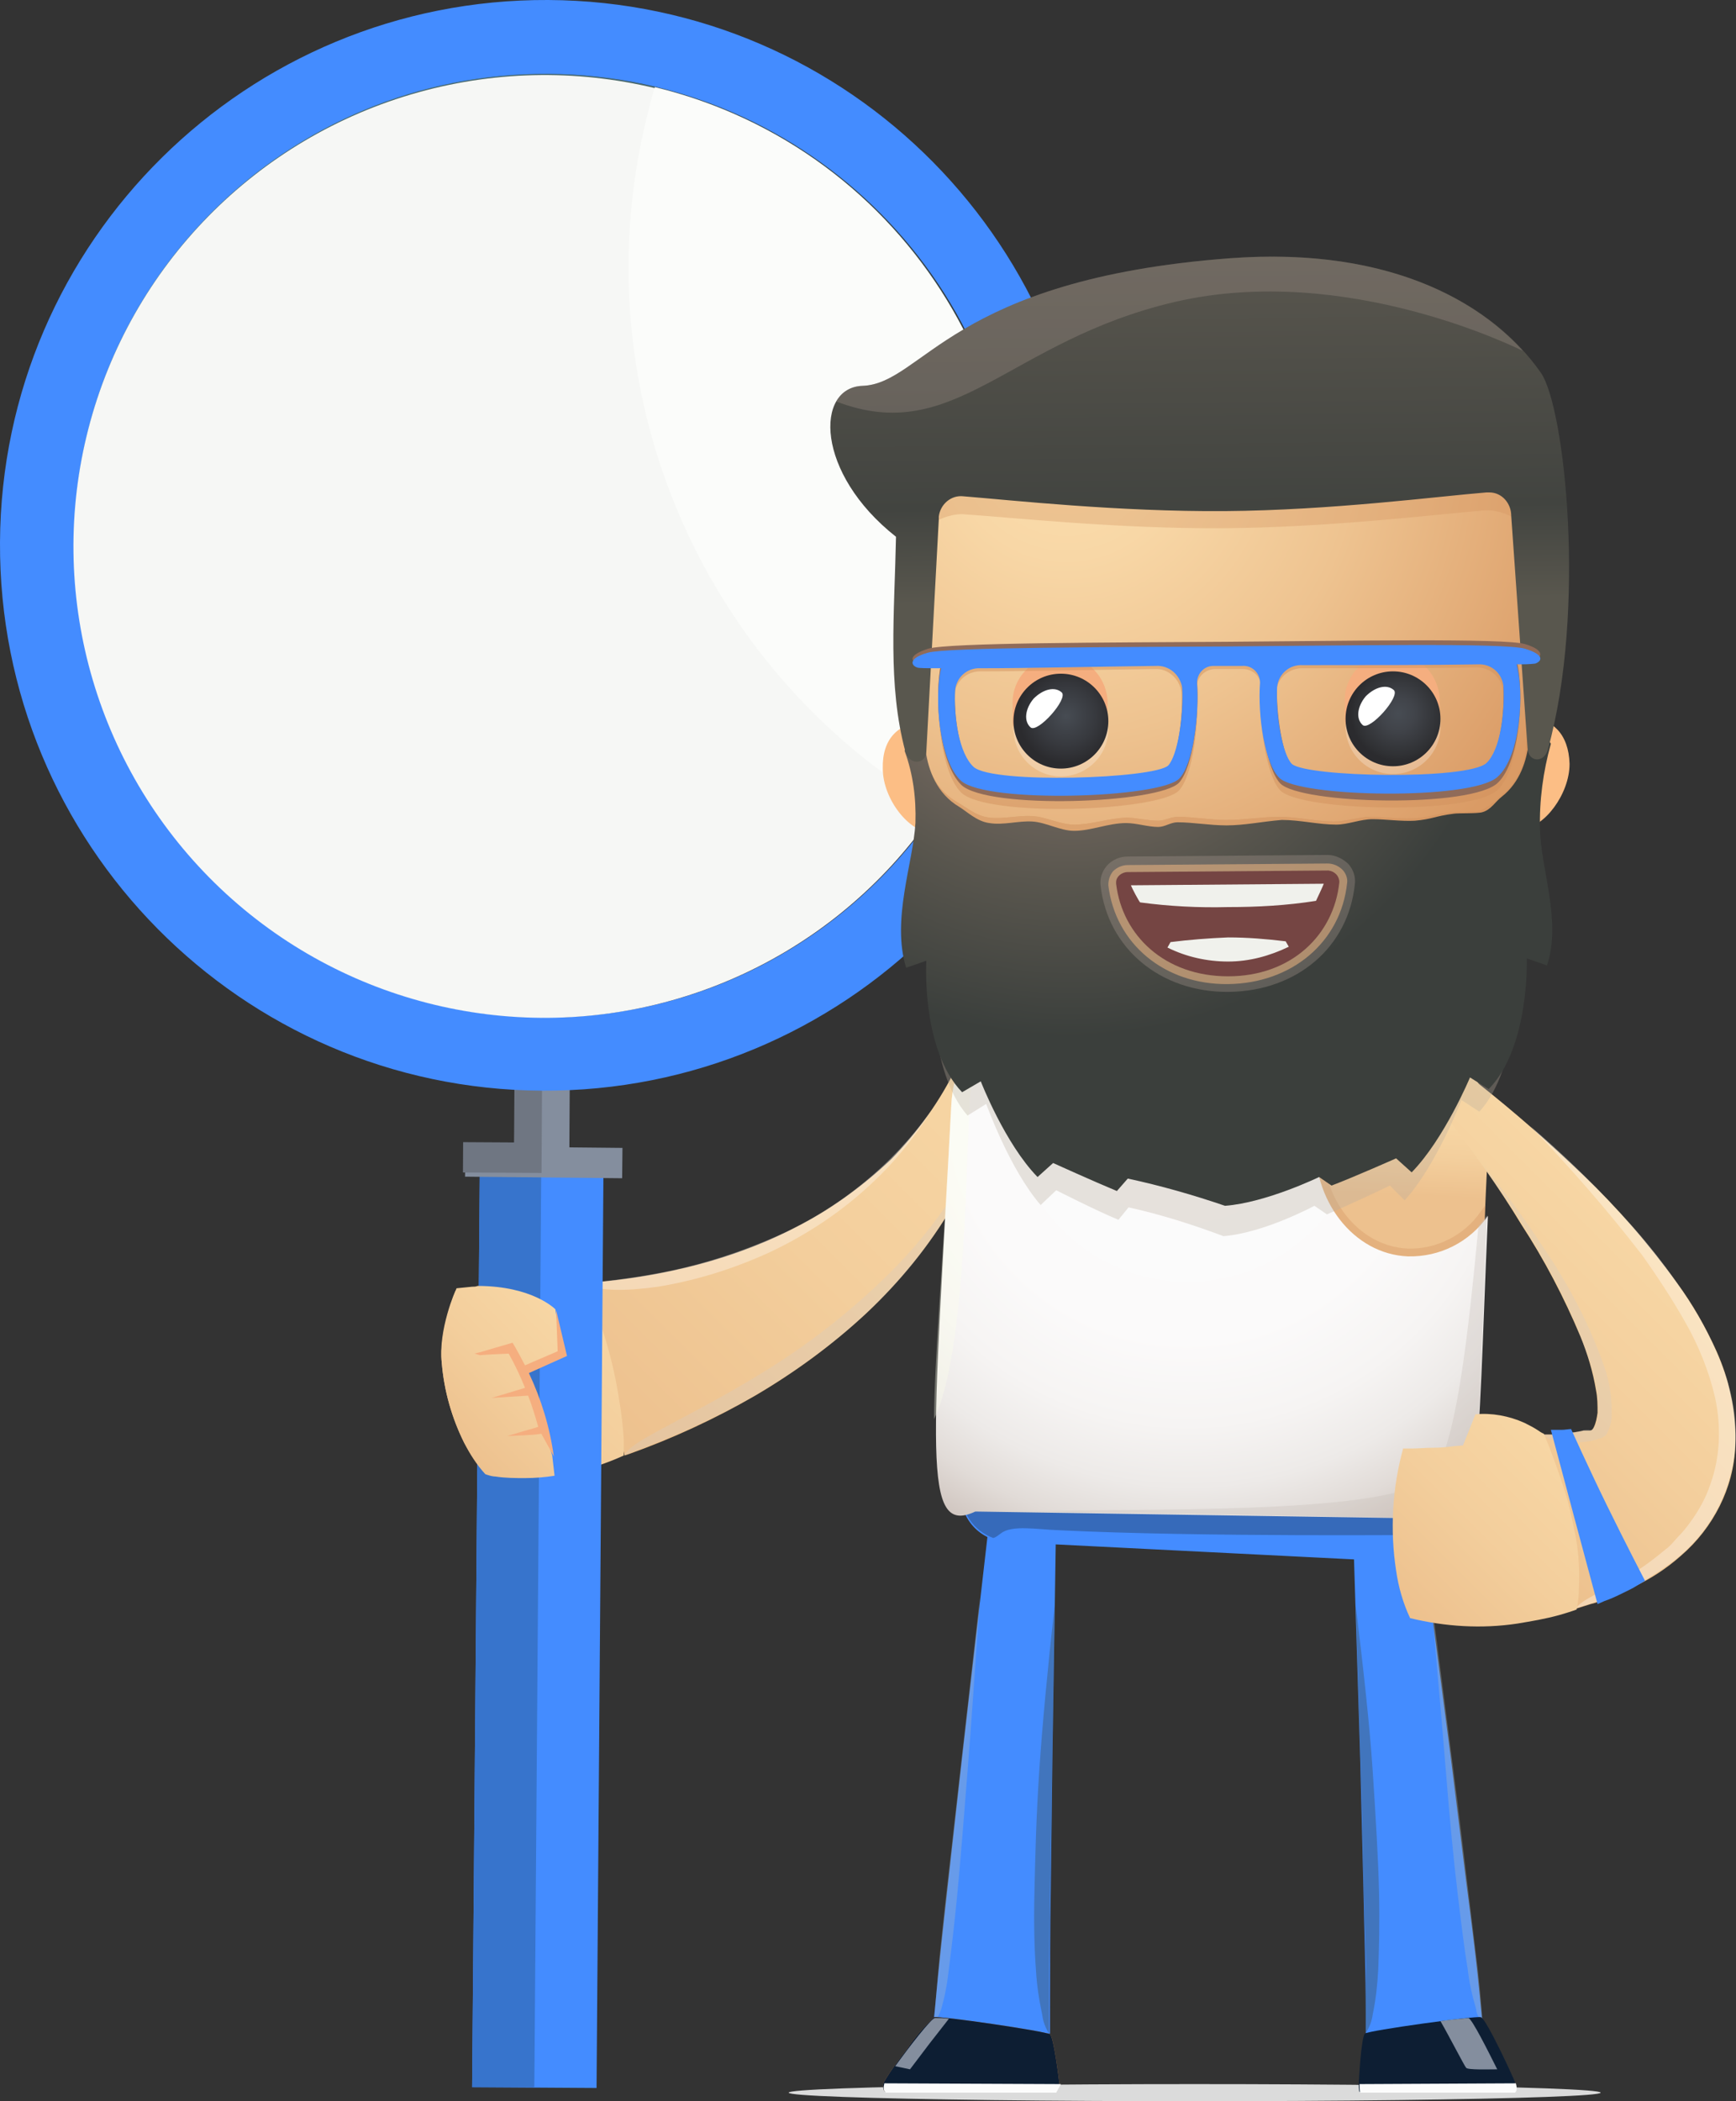 <?xml version="1.0" encoding="utf-8"?>
<!-- Generator: Adobe Illustrator 21.1.0, SVG Export Plug-In . SVG Version: 6.00 Build 0)  -->
<svg version="1.1" id="Layer" xmlns="http://www.w3.org/2000/svg" xmlns:xlink="http://www.w3.org/1999/xlink" x="0px" y="0px"
	 viewBox="0 0 223.2 270.1" style="enable-background:new 0 0 223.2 270.1;" xml:space="preserve">
<rect x="0" y="0" width="223.2" height="270.1" fill="#333333" stroke="none"/>
<style type="text/css">
	.st0{fill:url(#SVGID_1_);}
	.st1{fill:url(#SVGID_2_);}
	.st2{fill:#DBDBDB;}
	.st3{fill:url(#SVGID_3_);}
	.st4{opacity:0.33;fill:#D6CBC3;enable-background:new    ;}
	.st5{opacity:0.33;fill:#FFFFFF;enable-background:new    ;}
	.st6{fill:url(#SVGID_4_);}
	.st7{opacity:0.39;fill:#63A8B2;enable-background:new    ;}
	.st8{fill:#848E9E;}
	.st9{fill:#6F7682;}
	.st10{fill:#448CFF;}
	.st11{fill:#3774CC;}
	.st12{opacity:0.12;fill:#63A8B2;enable-background:new    ;}
	.st13{fill:#F6F7F5;}
	.st14{fill:#FBFCFA;}
	.st15{fill:url(#SVGID_5_);}
	.st16{fill:#F5AE7F;}
	.st17{opacity:0.33;fill:#3B4837;enable-background:new    ;}
	.st18{opacity:0.33;fill:#AFBBC0;enable-background:new    ;}
	.st19{fill:#C47E49;}
	.st20{fill:#0D1E33;}
	.st21{fill:#FCFCFC;}
	.st22{opacity:0.33;}
	.st23{fill:#17242E;}
	.st24{fill:url(#SVGID_6_);}
	.st25{opacity:0.33;fill:#D1925E;enable-background:new    ;}
	.st26{fill:url(#SVGID_7_);}
	.st27{opacity:0.33;fill:#FCFFE9;enable-background:new    ;}
	.st28{opacity:0.33;fill:#C7BEB7;enable-background:new    ;}
	.st29{fill:url(#SVGID_8_);}
	.st30{fill:url(#SVGID_9_);}
	.st31{fill:url(#SVGID_10_);}
	.st32{fill:url(#SVGID_11_);}
	.st33{fill:url(#SVGID_12_);}
	.st34{fill:url(#SVGID_13_);}
	.st35{opacity:0.5;}
	.st36{fill:#D1925E;}
	.st37{fill:#BAAD9E;}
	.st38{fill:url(#SVGID_14_);}
	.st39{fill:url(#SVGID_15_);}
	.st40{opacity:0.33;fill:#A2928A;enable-background:new    ;}
	.st41{opacity:0.25;fill:#FFFFFF;enable-background:new    ;}
	.st42{fill:url(#SVGID_16_);}
	.st43{fill:url(#SVGID_17_);}
	.st44{fill:url(#SVGID_18_);}
	.st45{fill:url(#SVGID_19_);}
	.st46{fill:url(#SVGID_20_);}
	.st47{opacity:0.33;fill:#AB9B93;enable-background:new    ;}
	.st48{opacity:0.5;fill:#FCBE85;enable-background:new    ;}
	.st49{fill:#754543;}
	.st50{fill:#F0F1EC;}
</style>
<g>
	
		<linearGradient id="SVGID_1_" gradientUnits="userSpaceOnUse" x1="-7644.789" y1="6911.706" x2="-7647.008" y2="6909.696" gradientTransform="matrix(-1 1.000000e-02 -1.000000e-02 -1 -7463.921 7059.19)">
		<stop  offset="0" style="stop-color:#FFFFFF"/>
		<stop  offset="0.25" style="stop-color:#FDFDFD"/>
		<stop  offset="0.38" style="stop-color:#F5F5F5"/>
		<stop  offset="0.49" style="stop-color:#E7E7E7"/>
		<stop  offset="0.59" style="stop-color:#D3D3D3"/>
		<stop  offset="0.68" style="stop-color:#BABABA"/>
		<stop  offset="0.76" style="stop-color:#9A9A9A"/>
		<stop  offset="0.83" style="stop-color:#757575"/>
		<stop  offset="0.9" style="stop-color:#4A4A4A"/>
		<stop  offset="0.97" style="stop-color:#1A1A1A"/>
		<stop  offset="1" style="stop-color:#000000"/>
	</linearGradient>
	<path class="st0" d="M132.9,89.8c-1.1,1.3-1.3,2.9-0.4,3.7s4.9-3.7,4-4.5S134.1,88.6,132.9,89.8z"/>
</g>
<g>
	
		<linearGradient id="SVGID_2_" gradientUnits="userSpaceOnUse" x1="-7687.415" y1="6911.636" x2="-7689.635" y2="6909.626" gradientTransform="matrix(-1 1.000000e-02 -1.000000e-02 -1 -7463.921 7059.19)">
		<stop  offset="0" style="stop-color:#FFFFFF"/>
		<stop  offset="0.25" style="stop-color:#FDFDFD"/>
		<stop  offset="0.38" style="stop-color:#F5F5F5"/>
		<stop  offset="0.49" style="stop-color:#E7E7E7"/>
		<stop  offset="0.59" style="stop-color:#D3D3D3"/>
		<stop  offset="0.68" style="stop-color:#BABABA"/>
		<stop  offset="0.76" style="stop-color:#9A9A9A"/>
		<stop  offset="0.83" style="stop-color:#757575"/>
		<stop  offset="0.9" style="stop-color:#4A4A4A"/>
		<stop  offset="0.97" style="stop-color:#1A1A1A"/>
		<stop  offset="1" style="stop-color:#000000"/>
	</linearGradient>
	<path class="st1" d="M175.6,89.5c-1.1,1.3-1.3,2.9-0.4,3.7s4.9-3.7,4-4.5S176.8,88.3,175.6,89.5z"/>
</g>
<title>guy-search-attachments</title>
<ellipse class="st2" cx="153.6" cy="269" rx="52.2" ry="1.1"/>
<g>
	<g>
		
			<linearGradient id="SVGID_3_" gradientUnits="userSpaceOnUse" x1="124.7" y1="134.44" x2="77.34" y2="87.07" gradientTransform="matrix(1 0 0 -1 0 269.89)">
			<stop  offset="0" style="stop-color:#F7D6A4"/>
			<stop  offset="0.49" style="stop-color:#F3CE9C"/>
			<stop  offset="1" style="stop-color:#EDC18E"/>
		</linearGradient>
		<path class="st3" d="M123,137.1c0.2-0.3,0.4-0.5,0.7-0.6c0.8-0.4,1.7-0.5,2.6-0.2c1.3,0.4,1.9,0.9,2.2,1.5
			c0.2,0.3,0.2,0.7,0.2,1.1c-2.2,11.4-8.7,21.8-17.3,29.9c-4.4,4.1-9.2,7.6-14.3,10.6c-5.2,3-10.6,5.5-16.2,7.5l-0.6,0.2l-5-22.2
			h0.5c9.5-0.8,18.8-3,27.2-7.5c4.2-2.2,8.1-5.1,11.6-8.4C118,145.5,120.9,141.5,123,137.1z"/>
		<path class="st4" d="M126.4,146.9c-1.9,4.8-4.4,9.3-7.4,13.4c-3.1,4.2-6.8,8-10.8,11.3c-4,3.3-8.4,6.3-13,8.8
			c-4.6,2.5-9.4,4.6-14.3,6.4l-0.6,0.2c0.1-0.2,0.3-0.4,0.5-0.6c1.7-1.8,8.6-4.6,17.8-10.3c5.3-3.3,10.2-7.1,14.7-11.4
			C118.7,159.6,123.1,153.6,126.4,146.9z"/>
		<path class="st5" d="M75.2,164.9h0.5c4.2-0.4,8.4-1,12.5-2c4.1-1,8.1-2.4,11.9-4.1c7.8-3.5,14.6-9,19.6-16
			c-2.1,3.4-4.6,6.5-7.5,9.2c-3.9,3.7-8.4,6.7-13.3,9c-4.6,2.1-9.4,3.6-14.3,4.4c-4.2,0.6-7.4,0.5-8.7-0.1
			C75.6,165.2,75.4,165,75.2,164.9L75.2,164.9z"/>
	</g>
	
		<linearGradient id="SVGID_4_" gradientUnits="userSpaceOnUse" x1="77.787" y1="101.933" x2="59.528" y2="83.672" gradientTransform="matrix(1 0 0 -1 0 269.89)">
		<stop  offset="0" style="stop-color:#F7D6A4"/>
		<stop  offset="0.49" style="stop-color:#F3CE9C"/>
		<stop  offset="1" style="stop-color:#EDC18E"/>
	</linearGradient>
	<path class="st6" d="M56.8,175.2c0.3,3.6,1.3,7.1,2.9,10.3c0.8,1.4,1.7,2.8,2.7,4l0.3,0.1c0.3,0.1,0.7,0.1,1,0.2
		c1.3,0.1,2.5,0.2,3.8,0.2c1.9,0,3.8-0.2,5.7-0.6c2.4-0.5,4.8-1.3,7-2.3c0,0,0-0.7,0-2c-0.1-1.7-0.3-3.5-0.6-5.2
		c-0.8-5.2-2.3-10.2-4.5-15c-1.2-0.1-2.5-0.2-3.7-0.1c-1.2,0-2.7,0-4.3,0.2s-3.7,0.2-5.8,0.6c-0.2,0-0.5,0.1-0.7,0.1l-2,0.2
		C58.6,165.7,56.3,171,56.8,175.2z"/>
	<g>
		<ellipse transform="matrix(0.711 -0.703 0.703 0.711 -29.083 69.509)" class="st7" cx="70.1" cy="70.1" rx="60.6" ry="60.6"/>
		
			<rect x="60.4" y="143.3" transform="matrix(5.759587e-03 -1 1 5.759587e-03 -77.592 215.634)" class="st8" width="18.4" height="7.1"/>
		
			<rect x="58.7" y="145.1" transform="matrix(5.759587e-03 -1 1 5.759587e-03 -79.342 213.874)" class="st9" width="18.4" height="3.5"/>
		<polygon class="st10" points="60.7,268.3 76.7,268.4 77.6,148.8 61.7,148.8 		"/>
		<polygon class="st11" points="60.7,268.3 68.7,268.3 69.6,148.8 61.7,148.8 		"/>
		
			<rect x="68" y="139.3" transform="matrix(9.999500e-03 -1 1 9.999500e-03 -80.188 217.862)" class="st8" width="3.9" height="20.2"/>
		
			<rect x="62.6" y="143.7" transform="matrix(5.759587e-03 -1 1 5.759587e-03 -84.538 212.49)" class="st9" width="3.9" height="10.1"/>
		<path class="st10" d="M0,69.7c-0.2,38.7,31,70.3,69.7,70.5s70.3-31,70.5-69.7c0.2-38.7-31-70.3-69.7-70.5C31.8-0.2,0.2,31,0,69.7
			C0,69.7,0,69.7,0,69.7z M70.5,9.5c33.5,0.2,60.5,27.5,60.3,61c-0.2,33.5-27.5,60.5-61,60.3c-33.5-0.2-60.5-27.5-60.3-61
			C9.7,36.3,37,9.3,70.5,9.5C70.5,9.5,70.5,9.5,70.5,9.5z"/>
		
			<ellipse transform="matrix(0.711 -0.703 0.703 0.711 -29.083 69.509)" class="st12" cx="70.1" cy="70.1" rx="60.6" ry="60.6"/>
		
			<ellipse transform="matrix(0.7 -0.714 0.714 0.7 -29.085 71.084)" class="st13" cx="70" cy="70.2" rx="60.6" ry="60.6"/>
		<path class="st14" d="M120.4,103.9c-30.7-18.2-45.8-54.4-37.2-89c0.3-1.2,0.6-2.5,1-3.7c32.6,7.9,52.6,40.7,44.7,73.2
			C127.3,91.4,124.4,97.9,120.4,103.9L120.4,103.9z"/>
	</g>
	
		<linearGradient id="SVGID_5_" gradientUnits="userSpaceOnUse" x1="72.828" y1="100.003" x2="57.767" y2="84.942" gradientTransform="matrix(1 0 0 -1 0 269.89)">
		<stop  offset="0" style="stop-color:#F7D6A4"/>
		<stop  offset="0.49" style="stop-color:#F3CE9C"/>
		<stop  offset="1" style="stop-color:#EDC18E"/>
	</linearGradient>
	<path class="st15" d="M71.3,189.7c-1.3,0.2-2.5,0.3-3.8,0.3c-1.3,0-2.5,0-3.8-0.2c-0.3,0-0.7-0.1-1-0.2l-0.3-0.1
		c-1.1-1.2-2-2.6-2.7-4c-1.6-3.2-2.6-6.7-2.9-10.3c-0.4-4.2,1.9-9.6,1.9-9.6l2-0.2c0.2,0,0.5,0,0.7-0.1c7.1,0,10,3,10,3l0.8,5.2
		l-1.1,0.9l-3.5,1.4l-0.4,0.6l2.5,6.3l1.3,4.4L71.3,189.7z"/>
	<path class="st16" d="M61,174l0.8-0.2l1.7-0.5l2.4-0.7c0.5,0.8,0.9,1.6,1.6,2.9c0,0,0.3-0.1,0.7-0.3l1.4-0.6l2.1-0.9l-0.2-5.3
		l1.4,5.9l-4.9,2.2c1.6,3.4,2.7,7,3.2,10.7l-1.6-2.9l-0.7,0.1l-1.5,0.1l-2.2,0.1l2-0.6l1.4-0.4c0.4-0.1,0.6-0.2,0.6-0.2
		c-0.4-1.4-0.8-2.7-1.3-4l-4.7,0.3l4.3-1.3c-0.6-1.5-1.3-3-2.1-4.4l-2.2,0.1l-1.5,0.1L61,174z"/>
</g>
<g>
	<g>
		<path class="st10" d="M135.8,194.4l-0.5,32.3l-0.2,16.1c-0.1,5.4-0.1,10.8-0.1,16v2.6l-15.1-0.4l0.3-2.7
			c0.5-5.6,1.1-10.9,1.7-16.3l1.8-16.1l3.7-32.2L135.8,194.4z"/>
		<path class="st17" d="M135.6,206.3L135.6,206.3l-0.4,26.4l-0.2,13.2l-0.1,6.6v6.5v2.4c-0.5-0.7-0.8-1.6-0.9-2.4
			c-0.4-1.9-0.7-3.8-0.8-5.7c-0.2-2.6-0.3-5.9-0.2-10.1s0.2-9.2,0.6-15.3S134.7,214.5,135.6,206.3z"/>
		<path class="st18" d="M120.1,259.8l0.1-1.5l0.6-6.8l0.7-6.6l1.5-13.2l3-26.4c-0.6,8.7-1.1,16.1-1.6,22.4s-0.9,11.4-1.3,15.6
			s-0.8,7.4-1.1,9.8c-0.2,1.8-0.5,3.5-1,5.2C120.8,258.9,120.5,259.5,120.1,259.8z"/>
	</g>
	<g>
		<path class="st19" d="M120.1,259.3c-1.3,1.2-2.5,2.6-3.5,4.1c-1.1,1.4-2.1,2.8-3,4.3c-0.1,0.5-0.1,0.9,0.2,1.2h21.9
			c0.2-0.3,0.4-0.7,0.5-1.1c0-0.1-0.7-5.9-1.2-6.3S120.8,259.1,120.1,259.3z"/>
		<path class="st20" d="M120.1,259.3c-1.3,1.2-2.5,2.6-3.5,4.1c-1.1,1.4-2.1,2.8-3,4.3c-0.1,0.5-0.1,0.9,0.2,1.2h21.9
			c0.2-0.3,0.4-0.7,0.5-1.1c0-0.1-0.7-5.9-1.2-6.3S120.8,259.1,120.1,259.3z"/>
		<path class="st21" d="M135.8,269h-21.9c-0.4-0.3-0.3-0.7-0.2-1.2l22.7,0.1C136.2,268.3,136,268.6,135.8,269z"/>
		<path class="st8" d="M117,266l-1.9-0.4c1.8-2.5,4.6-6.1,5.1-6.2c0.6,0,1.2,0,1.8,0.1l-2.5,3.2L117,266z"/>
	</g>
</g>
<g>
	<g>
		<path class="st10" d="M173.9,194.4l1,32.3l0.4,16.1c0.1,5.4,0.3,10.8,0.3,16v2.6l15.1-0.5l-0.3-2.8c-0.5-5.6-1.2-10.9-1.9-16.3
			l-2-16.1l-4.2-32.1L173.9,194.4z"/>
		<path class="st17" d="M174.3,206.3L174.3,206.3l0.8,26.4l0.3,13.2l0.2,6.6c0,2.2,0,4.3,0,6.4v2.4c0.5-0.7,0.8-1.6,0.9-2.4
			c0.4-1.9,0.6-3.8,0.7-5.7c0.1-2.6,0.2-5.9,0.1-10.1s-0.4-9.2-0.8-15.3S175.3,214.6,174.3,206.3z"/>
		<path class="st18" d="M190.6,259.8l-0.1-1.5c-0.2-2.3-0.4-4.6-0.7-6.8l-0.8-6.6l-1.6-13.2l-3.4-26.4c0.7,8.7,1.4,16.1,1.9,22.4
			s1,11.4,1.5,15.6s0.9,7.4,1.3,9.8c0.2,1.8,0.6,3.5,1.1,5.2C189.8,258.8,190.1,259.4,190.6,259.8z"/>
	</g>
	<g>
		<path class="st20" d="M190.4,259.3c0.7,0.2,4.3,8,4.4,8.4s0.2,0.9-0.1,1.2h-19.9c-0.1-0.1-0.1-1-0.1-1.1s0.3-6,0.8-6.4
			S189.7,259.1,190.4,259.3z"/>
		<path class="st21" d="M194.9,267.8c0.1,0.4,0.2,0.9-0.1,1.2h-19.9c-0.1-0.1-0.1-0.9-0.1-1.1L194.9,267.8z"/>
		<path class="st8" d="M188.5,265.8c-0.2-0.2-2.2-4.1-3.3-6c1.4-0.2,2.7-0.3,3.6-0.4c0.5,0.2,2.5,4.2,3.7,6.6
			C191.5,266,188.7,266.1,188.5,265.8z"/>
	</g>
</g>
<g id="_grupa_">
	<g>
		<path class="st10" d="M123.6,191.9l0.3-5.8c0.2-3.3,3-5.9,6.3-5.7l49.7,2.5c3.3,0.2,5.9,3,5.7,6.3l-0.3,5.8
			c-0.2,3.3-3,5.9-6.3,5.7l-49.7-2.5C126,198,123.4,195.2,123.6,191.9z"/>
		<g class="st22">
			<path class="st23" d="M130.2,180.3l49.7,2.5c3.3,0.2,5.9,3,5.7,6.3l-0.3,5.8c0,0.2,0,0.4-0.1,0.6v0.1c0,0.2-0.1,0.4-0.1,0.5l0,0
				c-0.1,0.4-0.3,0.8-0.4,1.1c-0.3,0-0.7,0.1-1,0.1c0,0-29.4,0.3-47.6-0.6c-2.8-0.1-6-0.7-7.4,0.4c-0.3,0.2-0.6,0.5-1,0.6
				c-2.5-0.9-4.2-3.3-4-6l0.3-5.8C124.2,182.7,126.9,180.2,130.2,180.3z"/>
		</g>
		
			<linearGradient id="SVGID_6_" gradientUnits="userSpaceOnUse" x1="-7769.497" y1="6920.67" x2="-7769.497" y2="6911.36" gradientTransform="matrix(-1 -5.000000e-02 5.000000e-02 -1 -7958.424 6675.31)">
			<stop  offset="0" style="stop-color:#F7D6A4"/>
			<stop  offset="0.49" style="stop-color:#F3CE9C"/>
			<stop  offset="1" style="stop-color:#EDC18E"/>
		</linearGradient>
		<path class="st24" d="M157.6,131.1c-27.6-1.4-34.6,1.3-35.1,11.2c-2.2,43.6-3.9,54.9,2.9,51.5l58,0.9c7.6,0.4,5.8-5.4,8-49
			C191.9,135.9,185.2,132.5,157.6,131.1z"/>
		<path class="st25" d="M122.5,142.4c0.5-9.9,7.5-12.6,35.1-11.2c9.6,0.5,16.7,1.2,21.8,2.4l-1,0.4c-4.7,1.7-8,6.7-8.3,12.4
			c-0.4,7.5,4.5,13.8,10.9,14.1c3.7,0.1,7.3-1.7,9.4-4.8l0.6-0.8c-1.6,35.4-0.5,40.4-7.6,40l-58-0.9
			C118.6,197.3,120.3,186,122.5,142.4z"/>
		
			<radialGradient id="SVGID_7_" cx="-7764.983" cy="6921.43" r="60.4" gradientTransform="matrix(-1 -5.000000e-02 5.000000e-02 -1 -7958.424 6675.31)" gradientUnits="userSpaceOnUse">
			<stop  offset="0" style="stop-color:#FCFCFC"/>
			<stop  offset="0.5" style="stop-color:#FBFAFA"/>
			<stop  offset="0.68" style="stop-color:#F6F4F3"/>
			<stop  offset="0.81" style="stop-color:#EDEAE8"/>
			<stop  offset="0.91" style="stop-color:#E1DBD7"/>
			<stop  offset="1" style="stop-color:#D1C7C1"/>
		</radialGradient>
		<path class="st26" d="M122.3,142.2c0.5-10,7.6-12.7,35.4-11.3c6.8,0.2,13.6,0.9,20.4,2.1c-4.9,1.8-8.7,7-9,13.3
			c-0.4,8,4.9,14.9,11.9,15.2c4.1,0.1,7.9-1.8,10.3-5.2c-1.5,34.3-0.6,39.2-7.6,38.9l-58.3-0.9C118.4,197.6,120,186.1,122.3,142.2z"
			/>
		<path class="st27" d="M130.3,132.1c0,0-4.8,4.4-5.5,8.2c-0.6,3.4-0.2,33-4.7,42.1c0-7.1,1.1-19.4,2.2-40.2
			C122.5,137,124.5,133.8,130.3,132.1z"/>
		<path class="st28" d="M190.1,157.5c0.4-0.4,0.8-0.9,1.1-1.3c-1.5,34.3-0.6,39.2-7.6,38.9l-50.7-0.8c13.3-0.5,43.8,0.5,50.6-4
			C187.2,187.9,188.9,170,190.1,157.5z"/>
		<path class="st4" d="M125.8,134.5c0,0,0.6,3.5,11.4,4.8c31.5,3.5,50.9-1.6,50.9-1.6s5.1-10.2,3.6-11.8s-65.7-4.9-67.3-3.4
			S125.8,134.5,125.8,134.5z"/>
		
			<linearGradient id="SVGID_8_" gradientUnits="userSpaceOnUse" x1="-7769.407" y1="6954.61" x2="-7769.407" y2="6934.61" gradientTransform="matrix(-1 -5.000000e-02 5.000000e-02 -1 -7958.424 6675.31)">
			<stop  offset="0" style="stop-color:#F7D6A4"/>
			<stop  offset="0.49" style="stop-color:#F3CE9C"/>
			<stop  offset="1" style="stop-color:#EDC18E"/>
		</linearGradient>
		<path class="st29" d="M125.7,134.5c2.8,3,60.3,5.9,63.4,3.2c1.6-1.5,4.2-13.2,2.8-14.9c-2.8-3-64.3-6.1-67.3-3.4
			C122.8,120.9,124.2,132.9,125.7,134.5z"/>
	</g>
</g>
<g>
	<g>
		
			<linearGradient id="SVGID_9_" gradientUnits="userSpaceOnUse" x1="211.475" y1="109.955" x2="183.975" y2="82.465" gradientTransform="matrix(1 0 0 -1 0 269.89)">
			<stop  offset="0" style="stop-color:#F7D6A4"/>
			<stop  offset="0.49" style="stop-color:#F3CE9C"/>
			<stop  offset="1" style="stop-color:#EDC18E"/>
		</linearGradient>
		<path class="st30" d="M185.9,143.5c0,0-1.1-1.5,0.7-3.4s3.5-0.8,3.5-0.8c4.7,3.7,9.1,7.6,13.4,11.7c4.4,4.2,8.5,8.9,12.1,13.9
			c2,2.7,3.7,5.7,5.1,8.8c0.8,1.8,1.4,3.6,1.8,5.5c0.5,2.2,0.7,4.5,0.6,6.7c-0.1,2.7-0.8,5.3-2,7.7c-1.2,2.4-2.9,4.6-5,6.4
			c-1.8,1.6-3.8,2.9-5.9,3.9c-1,0.5-1.9,0.9-2.9,1.3s-1.9,0.8-2.8,1c-0.6,0.2-1.3,0.4-1.9,0.6l-4.1-22.4h1c1.4-0.1,2.8-0.2,4.1-0.5
			c0.2,0,0.5,0,0.7,0c0.2,0,0.4,0,0.6-0.4c0.3-0.6,0.4-1.2,0.5-1.9c0-1,0-1.9-0.2-2.9c-0.4-2.4-1.1-4.7-2-6.9
			c-2.1-5-4.6-9.8-7.6-14.4C192.7,152.6,189.4,148,185.9,143.5z"/>
		<path class="st5" d="M196.8,144.8c4,3.4,7.8,7.1,11.3,10.9c3.8,4,7.2,8.4,10.1,13.2c1.6,2.7,2.9,5.6,3.9,8.6
			c0.5,1.8,0.9,3.6,1,5.5c0.2,2.2,0,4.4-0.6,6.5c-0.6,2.4-1.6,4.6-3,6.6c-1.3,1.9-3,3.6-4.8,4.9c-3.1,2.3-6.5,4-10.1,5.1
			c-0.6,0.2-1.3,0.4-1.9,0.6c0.1-0.3,0.7-0.8,1.8-1.4l1.6-0.9c0.6-0.3,1.4-0.7,2.2-1.2c2.1-1.1,4-2.5,5.8-4c0.3-0.2,0.6-0.5,0.8-0.7
			l0.8-0.9c0.6-0.6,1.1-1.2,1.6-1.9c1.1-1.5,2-3.1,2.6-4.9c1.3-3.6,1.4-7.5,0.6-11.2c-0.8-3.4-2.1-6.6-3.8-9.6
			c-1.7-3-3.6-5.9-5.6-8.7C206.7,155.6,201.9,150.1,196.8,144.8z"/>
		<path class="st4" d="M198.5,184.4h1c1.3-0.1,2.6-0.2,3.9-0.5c0.3-0.1,0.5-0.1,0.8-0.1c0.2,0,0.3,0.1,0.5,0c0.3-0.3,0.5-0.6,0.6-1
			c0.2-0.7,0.2-1.4,0.2-2.1c-0.1-2-0.5-3.9-1.1-5.7c-1.5-4.4-3.4-8.7-5.8-12.8c-2.4-4.3-5.1-8.5-8-12.5c1.9,2.3,4.8,6,7.8,10.6
			c3.2,4.7,5.9,9.8,7.8,15.2c0.8,2.2,1.1,4.5,1,6.9c-0.1,0.7-0.3,1.3-0.6,1.9c-0.2,0.3-0.5,0.5-0.9,0.6c-0.9,0.3-1.8,0.5-2.8,0.5
			c-1,0.1-2,0-3-0.3C199.3,185.1,198.8,184.9,198.5,184.4L198.5,184.4z"/>
		<path class="st10" d="M205.4,206.2l0.9-0.4c0.6-0.2,1.3-0.5,2.1-0.9s1.5-0.7,2.1-1.1l1-0.6c0,0-2.5-4.8-4.9-9.7s-4.6-9.8-4.6-9.8
			c-0.3,0-0.8,0.1-1.2,0.1s-0.9,0-1.4,0C201.4,191.3,203.4,198.8,205.4,206.2z"/>
	</g>
	
		<linearGradient id="SVGID_10_" gradientUnits="userSpaceOnUse" x1="200.8" y1="82.57" x2="181.03" y2="62.8" gradientTransform="matrix(1 0 0 -1 0 269.89)">
		<stop  offset="0" style="stop-color:#F7D6A4"/>
		<stop  offset="0.49" style="stop-color:#F3CE9C"/>
		<stop  offset="1" style="stop-color:#EDC18E"/>
	</linearGradient>
	<path class="st31" d="M198.5,184.3c1,2.4,1.9,4.9,2.7,7.4c0.6,1.9,1,3.9,1.4,5.9c0.4,2.2,0.5,4.4,0.4,6.6c0,0.9-0.1,1.8-0.3,2.7
		c0,0-0.8,0.3-2.2,0.7c-1.8,0.5-3.6,0.8-5.4,1.1c-4.6,0.7-9.3,0.4-13.8-0.7c-0.9-1.9-1.5-4-1.8-6.1c-0.8-5.2-0.5-10.6,0.9-15.7h1.2
		c0.7,0,1.7-0.1,2.7-0.1s1.9-0.1,2.6-0.2l1.2-0.1c0,0,0.4-1,0.8-2l0.8-2c2.1-0.2,4.3,0.2,6.3,1.1c0.6,0.3,1.2,0.6,1.8,1
		C198.2,184.2,198.5,184.3,198.5,184.3z"/>
</g>
<g id="_grupa_2">
	<g id="_grupa_3">
		<g>
			
				<linearGradient id="SVGID_11_" gradientUnits="userSpaceOnUse" x1="-7729.747" y1="6958.419" x2="-7729.747" y2="6943.739" gradientTransform="matrix(-1 1.000000e-02 -1.000000e-02 -1 -7463.591 7105.23)">
				<stop  offset="0" style="stop-color:#FCDFAE"/>
				<stop  offset="0.31" style="stop-color:#FCD8A6"/>
				<stop  offset="0.8" style="stop-color:#FCC790"/>
				<stop  offset="1" style="stop-color:#FCBE85"/>
			</linearGradient>
			<path class="st32" d="M201.8,98.2c0,3.9-3.3,8.2-6,8.3c-6.9,0-3.1-14,1.1-14.1C199.5,92.4,201.7,94.3,201.8,98.2z"/>
			
				<linearGradient id="SVGID_12_" gradientUnits="userSpaceOnUse" x1="-7651.259" y1="6958.419" x2="-7651.259" y2="6943.739" gradientTransform="matrix(-1 1.000000e-02 -1.000000e-02 -1 -7463.591 7105.23)">
				<stop  offset="0" style="stop-color:#FCDFAE"/>
				<stop  offset="0.31" style="stop-color:#FCD8A6"/>
				<stop  offset="0.8" style="stop-color:#FCC790"/>
				<stop  offset="1" style="stop-color:#FCBE85"/>
			</linearGradient>
			<path class="st33" d="M113.5,98.8c0,3.9,3.4,8.2,6.2,8.2c6.8,0,2.9-14.1-1.3-14.1C115.6,93,113.4,94.9,113.5,98.8z"/>
			
				<radialGradient id="SVGID_13_" cx="-7670.401" cy="6971.529" r="70.51" gradientTransform="matrix(-1 1.000000e-02 -1.000000e-02 -1 -7463.591 7105.23)" gradientUnits="userSpaceOnUse">
				<stop  offset="0" style="stop-color:#FCDFAE"/>
				<stop  offset="0.21" style="stop-color:#F8D7A6"/>
				<stop  offset="0.53" style="stop-color:#EEC390"/>
				<stop  offset="0.93" style="stop-color:#DDA16C"/>
				<stop  offset="1" style="stop-color:#DA9B65"/>
			</radialGradient>
			<path class="st34" d="M157.3,48.2c-14.8,0.1-30.6,1.5-33.6,4.2c-9.8,8.6-4.4,76.8,1.3,82.4c2,2,17.6,2.9,32.9,2.7
				s30.9-1.1,32.9-3.2c5.6-5.7,10-74,0.1-82.4C187.9,49.3,172,48.1,157.3,48.2z"/>
			<g class="st35">
				<path class="st36" d="M118.4,93.4l0.5-0.8c0,0-1.3,7.5,4.3,10.6c1.1,0.6,2.3,1.7,4,1.9c1.9,0.2,3.7-0.3,5.5-0.2s3.6,1.1,5.4,1.1
					c2.2,0,4.4-0.8,6.7-0.9c1.3,0,2.7,0.4,4.1,0.4c0.9,0,1.6-0.5,2.5-0.5c2.1,0,4.1,0.4,6.3,0.4c2.3,0,4.6-0.4,6.8-0.4
					c2.4,0,4.7,0.6,7,0.6c1.6,0,3.2-0.6,4.7-0.6s3.8,0.3,5.4,0.2c2.3-0.1,2.6-0.5,5-0.8c0.7-0.1,3.1,0,3.7-0.2
					c0.9-0.4,1.8-1,2.5-1.8c4.7-3.4,3.3-10.1,3.3-10.1l0.5,0.7c-0.4,19.5-3,39.3-5.9,42.3c-0.1,0.1-0.2,0.2-0.3,0.3l-1.6-0.9
					c0,0-0.3,0.7-0.9,1.7c-5.5,1.3-17.9,2-30.2,2.1c-12.7,0.1-25.7-0.4-30.8-1.8c-0.6-1.1-0.9-1.9-0.9-1.9l-1.4,0.7
					C121.8,131.9,119.1,112.6,118.4,93.4z"/>
				<path class="st36" d="M118.4,93.4l0.5-0.8c0,0-1.3,7.5,4.3,10.6c1.1,0.6,2.3,1.7,4,1.9c1.9,0.2,3.7-0.3,5.5-0.2s3.6,1.1,5.4,1.1
					c2.2,0,4.4-0.8,6.7-0.9c1.3,0,2.7,0.4,4.1,0.4c0.9,0,1.6-0.5,2.5-0.5c2.1,0,4.1,0.4,6.3,0.4c2.3,0,4.6-0.4,6.8-0.4
					c2.4,0,4.7,0.6,7,0.6c1.6,0,3.2-0.6,4.7-0.6s3.8,0.3,5.4,0.2c2.3-0.1,2.6-0.5,5-0.8c0.7-0.1,3.1,0,3.7-0.2
					c0.9-0.4,1.8-1,2.5-1.8c4.7-3.4,3.3-10.1,3.3-10.1l0.5,0.7c-0.4,19.5-3,39.3-5.9,42.3c-0.1,0.1-0.2,0.2-0.3,0.3l-1.6-0.9
					c0,0-0.3,0.7-0.9,1.7c-5.5,1.3-17.9,2-30.2,2.1c-12.7,0.1-25.7-0.4-30.8-1.8c-0.6-1.1-0.9-1.9-0.9-1.9l-1.4,0.7
					C121.8,131.9,119.1,112.6,118.4,93.4z"/>
			</g>
			<g class="st22">
				<path class="st37" d="M120,125.5c0,0-0.7,12.1,4.4,17.9l2.4-1.5c0,0,3,8.4,7,13l2-1.9c0,0,5.1,2.6,8,3.8l1.3-1.6
					c4.1,0.9,8.2,2.2,12.2,3.7c5.2-0.4,11.7-3.9,11.7-3.9l1.6,1.1c2.9-1.2,8.1-3.7,8.1-3.7l1.9,1.9c4.1-4.5,7.3-12.9,7.3-12.9
					l2.3,1.5c5.2-5.7,4.8-17.8,4.8-17.8L120,125.5z"/>
			</g>
			
				<radialGradient id="SVGID_14_" cx="-7670.582" cy="6953.019" r="57.84" gradientTransform="matrix(-1 1.000000e-02 -1.000000e-02 -1 -7463.591 7105.23)" gradientUnits="userSpaceOnUse">
				<stop  offset="0" style="stop-color:#9C8378"/>
				<stop  offset="0.23" style="stop-color:#88766C"/>
				<stop  offset="0.66" style="stop-color:#59564E"/>
				<stop  offset="1" style="stop-color:#3B3F3C"/>
			</radialGradient>
			<path class="st38" d="M157.7,106.1c-2.2,0-4.3-0.4-6.3-0.4c-0.9,0-1.6,0.6-2.5,0.6c-1.3,0-2.8-0.5-4.1-0.5c-2.3,0-4.5,1-6.7,1
				c-1.8,0-3.6-1.1-5.4-1.2s-3.7,0.5-5.5,0.2c-1.6-0.2-2.9-1.5-3.9-2.1c-5.7-3.4-4.3-11.8-4.3-11.8l-2.7,4.6c1.1,3,1.5,6.1,1.4,9.3
				c-0.3,5.2-3.1,12.4-1.2,18.6l2.6-0.9c0,0-0.7,11.4,4.6,16.9l2.4-1.4c0,0,3.1,8,7.3,12.3l2-1.8c0,0,5.3,2.4,8.2,3.6l1.4-1.6
				c4.2,0.9,8.4,2.1,12.5,3.5c5.3-0.4,12.1-3.7,12.1-3.7l1.6,1.1c2.9-1.1,8.3-3.5,8.3-3.5l2,1.8c4.2-4.3,7.5-12.2,7.5-12.2l2.4,1.5
				c5.3-5.4,4.9-16.8,4.9-16.8l2.6,0.9c1.9-5.7-0.8-12.4-0.9-17.5c-0.1-3.7,0.4-7.4,1.4-11l-2.9-4.5c0,0,1.3,7.6-3.4,11.3
				c-0.8,0.6-1.4,1.7-2.5,2c-0.6,0.2-3,0.1-3.7,0.2c-2.4,0.3-2.7,0.7-5,0.9c-1.7,0.1-3.8-0.2-5.4-0.2s-3.2,0.7-4.7,0.7
				c-2.3,0-4.6-0.6-7-0.6C162.3,105.6,160,106.1,157.7,106.1z"/>
			<g class="st22">
				<path class="st36" d="M123.7,52.4c3-2.7,18.8-4.1,33.6-4.2s30.6,1.1,33.7,3.7c5.7,4.9,5,16.5,5,16.5c0-1.7-3.2-2.9-5-2.8
					c-6.2,0.5-19.9,2.2-33.6,2.3s-27.4-1.4-33.6-1.8c-1.8-0.1-5,1.2-5,2.8C118.8,69,118,57.3,123.7,52.4z"/>
			</g>
			
				<linearGradient id="SVGID_15_" gradientUnits="userSpaceOnUse" x1="-7687.475" y1="7018.289" x2="-7687.475" y2="6951.019" gradientTransform="matrix(-1 1.000000e-02 -1.000000e-02 -1 -7463.591 7105.23)">
				<stop  offset="0" style="stop-color:#9C8378"/>
				<stop  offset="0.12" style="stop-color:#88766C"/>
				<stop  offset="0.34" style="stop-color:#59564E"/>
				<stop  offset="0.82" style="stop-color:#424440"/>
				<stop  offset="1" style="stop-color:#59574E"/>
			</linearGradient>
			<path class="st39" d="M110.9,49.6c7.8-0.3,11.3-13.7,47.2-16.4c21.1-1.6,34,6.1,40,14.7c3.1,4.4,5.9,30.5,0.9,48.5
				c-0.5,1.7-2.5,1.6-2.6-0.2l-2.1-29.9c0-1.6-1.2-3-2.8-3c-0.1,0-0.3,0-0.4,0c-6.2,0.5-19.9,2.3-33.6,2.4s-27.4-1.4-33.6-1.9
				c-1.6-0.2-3,1-3.2,2.6c0,0.1,0,0.2,0,0.4l-1.6,29.8c-0.1,1.8-2.3,1.7-2.7,0C114.1,88,115,79,115.2,69
				C104.8,60.8,104.8,49.8,110.9,49.6z"/>
			<path class="st40" d="M110.9,49.6c7.8-0.3,11.3-13.7,47.2-16.4c18.8-1.4,31,4.5,37.7,11.9c-0.5-0.2-22.6-11.4-44.7-6.3
				c-21.5,5-28.3,18.7-43.6,12.8C108.2,50.4,109.5,49.6,110.9,49.6z"/>
		</g>
	</g>
	<g>
		<g>
			
				<ellipse transform="matrix(1 -7.155789e-03 7.155789e-03 1 -0.664 1.284)" class="st41" cx="179.1" cy="93.4" rx="6.1" ry="6.1"/>
			
				<ellipse transform="matrix(1 -7.155789e-03 7.155789e-03 1 -0.667 0.978)" class="st41" cx="136.4" cy="93.7" rx="6.1" ry="6.1"/>
			<path class="st16" d="M172.9,90.4c-0.2-3.4,2.4-6.2,5.8-6.4c3.4-0.2,6.2,2.4,6.4,5.8c0,0.2,0,0.3,0,0.5v2.1
				c0,3.4-12.2,3.5-12.2,0.1V90.4z"/>
			
				<radialGradient id="SVGID_16_" cx="-7694.379" cy="6912.264" r="6.1" gradientTransform="matrix(-1 7.155789e-03 -7.155789e-03 -1 -7465.116 7059.038)" gradientUnits="userSpaceOnUse">
				<stop  offset="0" style="stop-color:#474C53"/>
				<stop  offset="0.35" style="stop-color:#41444A"/>
				<stop  offset="0.9" style="stop-color:#2F3033"/>
				<stop  offset="1" style="stop-color:#2B2B2E"/>
			</radialGradient>
			<circle class="st42" cx="179.1" cy="92.4" r="6.1"/>
			<g>
				
					<linearGradient id="SVGID_17_" gradientUnits="userSpaceOnUse" x1="-7687.415" y1="6911.636" x2="-7689.635" y2="6909.626" gradientTransform="matrix(-1 1.000000e-02 -1.000000e-02 -1 -7463.921 7059.19)">
					<stop  offset="0" style="stop-color:#FFFFFF"/>
					<stop  offset="0.86" style="stop-color:#FFFFFF"/>
					<stop  offset="1" style="stop-color:#FFFFFF"/>
				</linearGradient>
				<path class="st43" d="M175.6,89.5c-1.1,1.3-1.3,2.9-0.4,3.7s4.9-3.7,4-4.5S176.8,88.3,175.6,89.5z"/>
			</g>
			<path class="st16" d="M130.2,90.7c-0.2-3.4,2.4-6.2,5.8-6.4c3.4-0.2,6.2,2.4,6.4,5.8c0,0.2,0,0.3,0,0.5v2.1
				c0,3.4-12.2,3.5-12.2,0.1V90.7z"/>
			
				<radialGradient id="SVGID_18_" cx="-7651.689" cy="6912.264" r="6.1" gradientTransform="matrix(-1 7.155789e-03 -7.155789e-03 -1 -7465.114 7059.038)" gradientUnits="userSpaceOnUse">
				<stop  offset="0" style="stop-color:#474C53"/>
				<stop  offset="0.62" style="stop-color:#37393E"/>
				<stop  offset="1" style="stop-color:#2B2B2E"/>
			</radialGradient>
			<circle class="st44" cx="136.4" cy="92.7" r="6.1"/>
			<g>
				
					<linearGradient id="SVGID_19_" gradientUnits="userSpaceOnUse" x1="-7644.789" y1="6911.706" x2="-7647.008" y2="6909.696" gradientTransform="matrix(-1 1.000000e-02 -1.000000e-02 -1 -7463.921 7059.19)">
					<stop  offset="0" style="stop-color:#FFFFFF"/>
					<stop  offset="0.86" style="stop-color:#FFFFFF"/>
					<stop  offset="1" style="stop-color:#FFFFFF"/>
				</linearGradient>
				<path class="st45" d="M132.9,89.8c-1.1,1.3-1.3,2.9-0.4,3.7s4.9-3.7,4-4.5S134.1,88.6,132.9,89.8z"/>
			</g>
		</g>
		<g>
			<g class="st35">
				<path class="st36" d="M121,85.3c-0.9,4-0.3,13.8,2.6,16.6c3.4,3.2,25.5,2.4,28-0.3c1.8-2,2.6-8.7,2.3-13.2
					c-0.1-1.2,0.9-2.3,2.2-2.4c0.1,0,0.1,0,0.2,0h3.5c1.2,0,2.3,0.9,2.3,2.2c0,0.1,0,0.1,0,0.2c-0.3,4.5,0.7,11.3,2.5,13.2
					c2.6,2.7,24.7,3.2,28-0.1c2.9-2.8,3.4-12.7,2.4-16.7c1.4,0-22.4-1.6-37.4-1.5S119.2,85.3,121,85.3z M164.1,88.9
					c0.1-1.7,1.6-3,3.3-3c8.1,0,16.6,0,22.5-0.1c1.7,0,3.2,1.3,3.3,3c0.2,3.7-0.4,8.9-2.2,10.7c-2.5,2.4-23.1,2-25,0.1
					C165,98.3,164,92.9,164.1,88.9L164.1,88.9z M122.7,89.4c0.1-1.7,1.5-3.1,3.3-3.1c6,0,14.5-0.2,22.5-0.3c1.7-0.1,3.2,1.3,3.4,3
					c0.2,4-0.6,9.4-1.8,10.7c-1.8,1.9-22.5,2.5-25,0.2C123.3,98.2,122.6,93,122.7,89.4L122.7,89.4z"/>
			</g>
			
				<linearGradient id="SVGID_20_" gradientUnits="userSpaceOnUse" x1="-7689.511" y1="6922.315" x2="-7690.281" y2="6903.645" gradientTransform="matrix(-1 1.000000e-02 -1.000000e-02 -1 -7463.921 7059.19)">
				<stop  offset="0" style="stop-color:#B67D67"/>
				<stop  offset="0.4" style="stop-color:#AA7763"/>
				<stop  offset="1" style="stop-color:#906B59"/>
			</linearGradient>
			<path class="st46" d="M117.9,85.2c1,0.1,2.1,0.1,3.1,0.1c-0.9,4-0.3,12.8,2.6,15.6c3.4,3.2,25.5,2.4,28-0.3
				c1.8-2,2.6-8.7,2.3-13.2c-0.1-1.2,0.9-2.3,2.2-2.3c0.1,0,0.1,0,0.2,0h3.5c1.2,0,2.3,0.9,2.3,2.2c0,0.1,0,0.1,0,0.2
				c-0.3,4.5,0.7,11.3,2.5,13.2c2.6,2.7,24.7,3.2,28-0.1c2.9-2.8,3.4-11.7,2.4-15.7c0.8,0,1.6,0,2.4-0.1c0.8-0.3,1.3-1.2-1.3-2
				s-23.4-0.4-38.4-0.3s-35.9,0.1-38.4,0.9S117.1,85,117.9,85.2z M164.2,87.9c0.1-1.7,1.6-3,3.3-3c8.1,0,16.6,0,22.5-0.1
				c1.7,0,3.2,1.3,3.3,3c0.2,3.7-0.4,8.9-2.2,10.7c-2.5,2.4-23.1,2-25,0.1C165,97.3,164,91.9,164.2,87.9L164.2,87.9z M122.8,88.4
				c0.1-1.7,1.5-3.1,3.3-3.1c6,0,14.5-0.2,22.5-0.3c1.7-0.1,3.2,1.3,3.4,3c0.2,4-0.6,9.4-1.8,10.7c-1.8,1.9-22.5,2.5-25,0.2
				C123.3,97.2,122.6,92,122.8,88.4L122.8,88.4z"/>
			<path class="st10" d="M117.9,85.8c0.2,0.1,1.3,0.1,3.1,0.1c-0.9,3.7-0.3,11.9,2.6,14.5c3.4,2.9,25.5,2.2,28-0.3
				c1.8-1.8,2.6-8.1,2.3-12.3c0-1.2,0.9-2.2,2.1-2.2c0.1,0,0.1,0,0.2,0h3.5c1.2-0.1,2.2,0.8,2.3,2c0,0.1,0,0.1,0,0.2
				c-0.3,4.2,0.6,10.4,2.5,12.2c2.5,2.5,24.6,2.9,28-0.1c3-2.6,3.5-10.8,2.5-14.5c0.8,0,1.6,0,2.4-0.1c0.8-0.3,1.3-1.1-1.3-1.9
				s-23.4-0.4-38.4-0.3s-35.9,0.1-38.4,0.8S117.1,85.5,117.9,85.8z M164.2,88.3c0.2-1.7,1.6-2.9,3.3-2.8c8.1,0,16.6,0,22.5-0.1
				c1.7-0.1,3.1,1.1,3.3,2.8c0.2,3.4-0.4,8.2-2.2,9.9c-2.5,2.2-23.1,1.8-25,0.1C164.9,97,164,92,164.2,88.3L164.2,88.3z M122.8,88.7
				c0.2-1.7,1.6-2.9,3.3-2.8c6,0,14.5-0.2,22.5-0.3c1.7-0.1,3.1,1.1,3.4,2.8c0.2,3.7-0.6,8.7-1.8,10c-1.8,1.7-22.5,2.4-25,0.2
				C123.3,96.9,122.6,92.1,122.8,88.7z"/>
		</g>
	</g>
	<g id="_grupa_4">
		<path class="st47" d="M158,127.5c8.8-0.1,15.4-5.8,16.2-13.9c0.1-0.9-0.2-1.8-0.8-2.5c-0.7-0.7-1.7-1.2-2.7-1.2l-25.7,0.2
			c-1,0-2,0.4-2.7,1.2c-0.6,0.7-0.9,1.6-0.8,2.5C142.4,121.9,149.2,127.6,158,127.5z"/>
		<path class="st48" d="M157.9,126.5c8.2-0.1,14.5-5.4,15.3-13c0.1-0.6-0.2-1.3-0.6-1.7c-0.5-0.5-1.2-0.8-1.9-0.8l-25.7,0.2
			c-0.7,0-1.4,0.3-1.9,0.8c-0.4,0.5-0.6,1.1-0.6,1.8C143.4,121.3,149.7,126.6,157.9,126.5z"/>
		<path class="st49" d="M143.5,113.6c0.8,6.7,6.3,11.9,14.4,11.9s13.6-5.3,14.3-12.1c0-0.8-0.6-1.4-1.4-1.5c0,0-0.1,0-0.1,0
			l-25.7,0.2c-0.8,0-1.5,0.6-1.5,1.3C143.5,113.5,143.5,113.6,143.5,113.6z"/>
		<path class="st50" d="M145.4,113.8l24.8-0.2c-0.1,0.3-1,2.2-1,2.2c-3.8,0.6-7.5,0.8-11.3,0.8c-3.8,0.1-7.6-0.1-11.3-0.6
			C146.5,116,145.5,114.1,145.4,113.8z"/>
		<path class="st50" d="M157.9,123.6c-2.7,0-5.4-0.6-7.8-1.8l0.4-0.7c2.4-0.3,4.9-0.5,7.4-0.6c2.5,0,4.9,0.2,7.4,0.5l0.4,0.7
			C163.2,122.9,160.6,123.6,157.9,123.6z"/>
	</g>
</g>
</svg>
